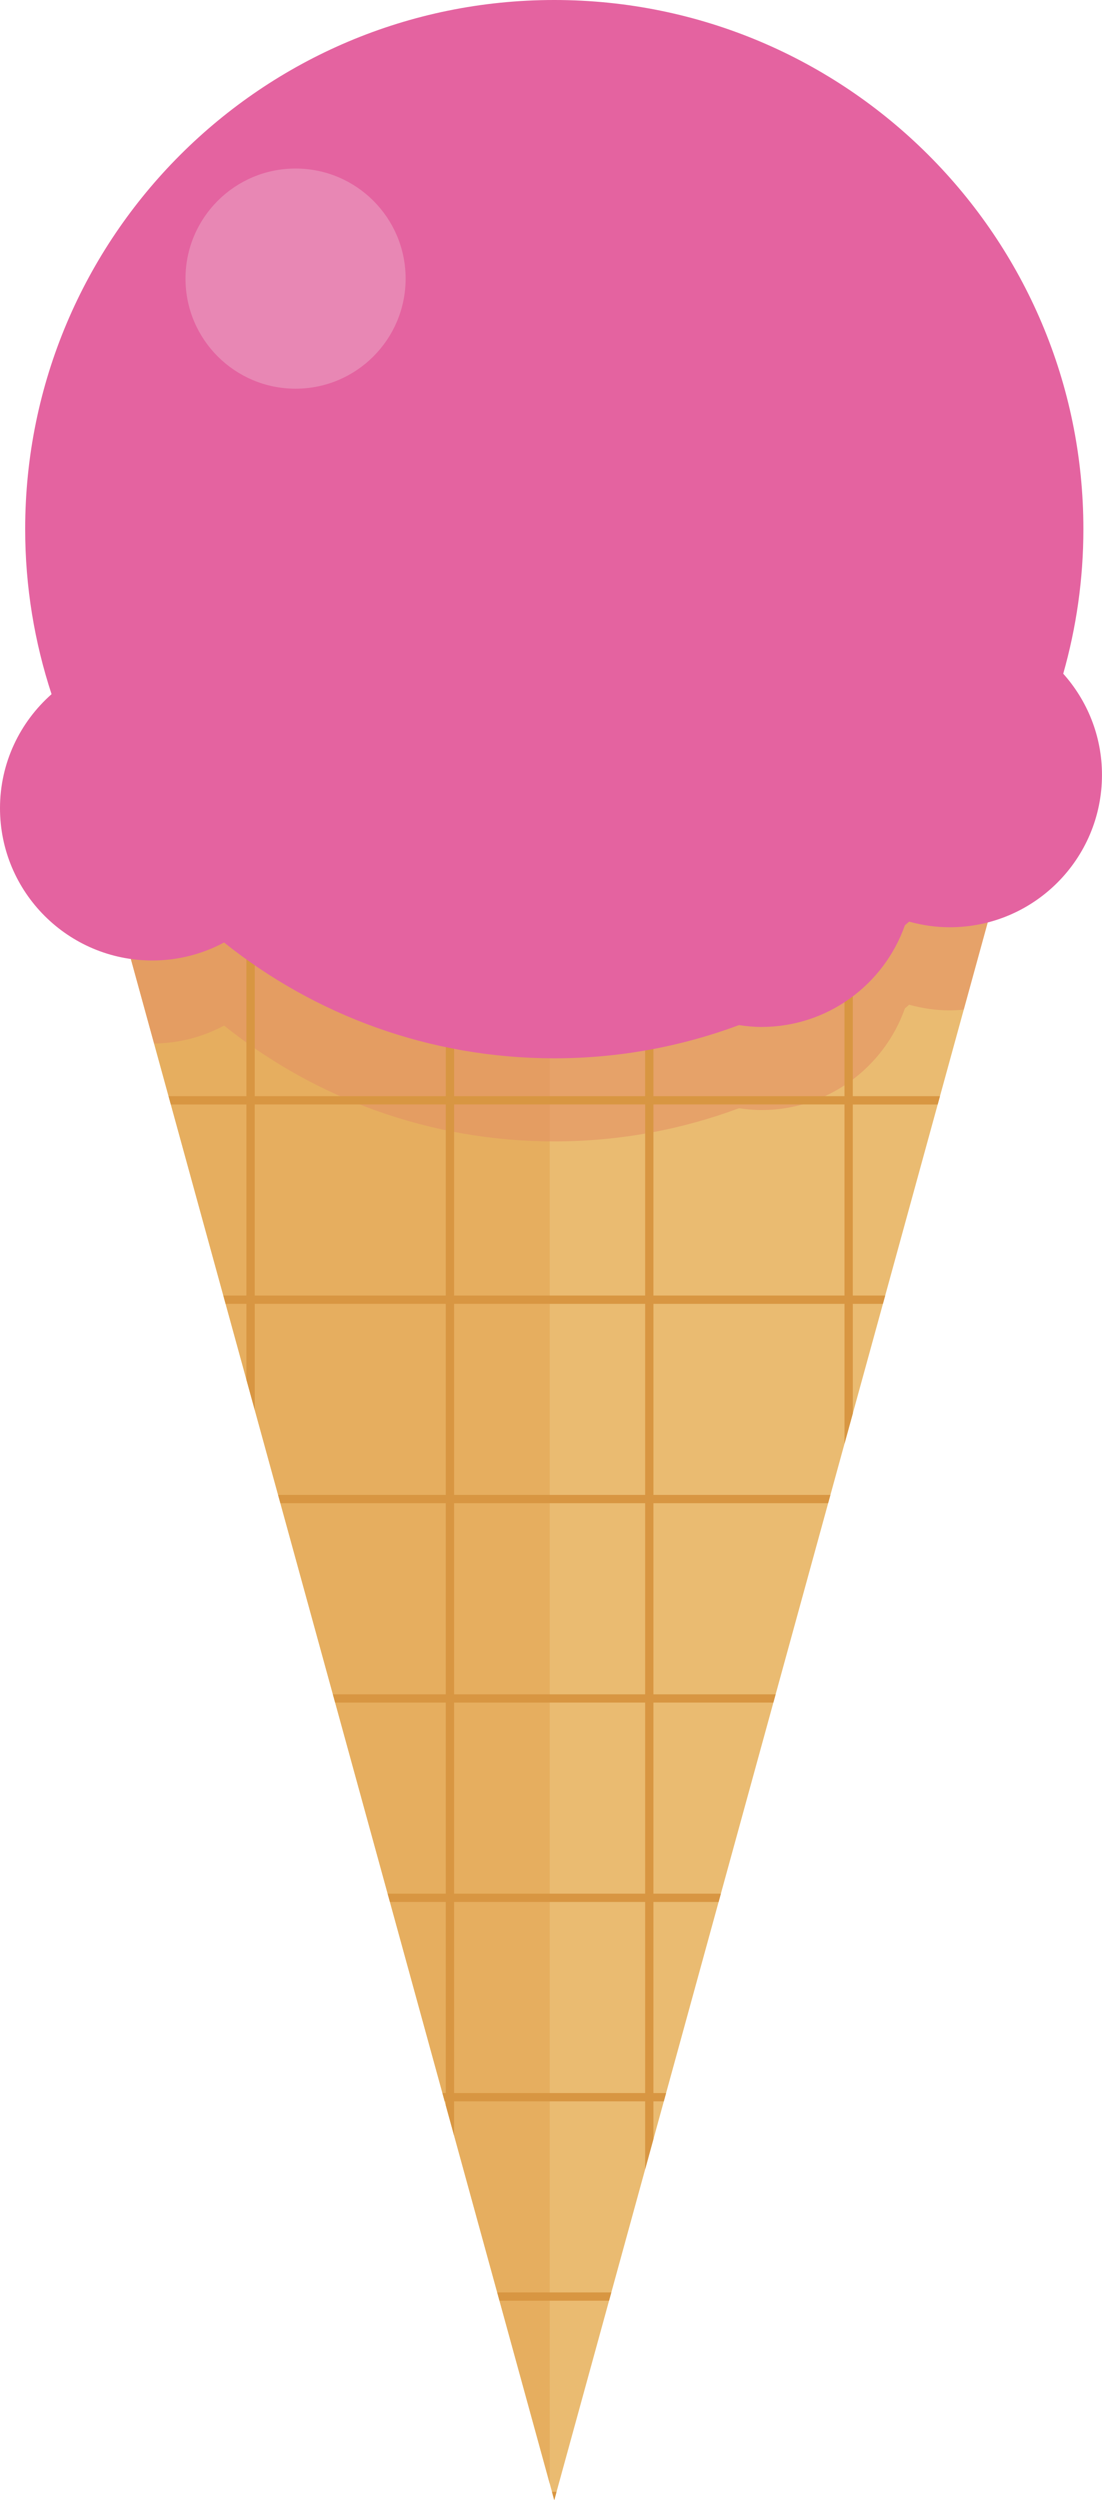 <?xml version="1.0" encoding="utf-8"?>
<!-- Generator: Adobe Illustrator 15.0.0, SVG Export Plug-In . SVG Version: 6.00 Build 0)  -->
<!DOCTYPE svg PUBLIC "-//W3C//DTD SVG 1.1//EN" "http://www.w3.org/Graphics/SVG/1.1/DTD/svg11.dtd">
<svg version="1.1" id="Layer_1" xmlns="http://www.w3.org/2000/svg" xmlns:xlink="http://www.w3.org/1999/xlink" x="0px" y="0px"
	 width="75.56px" height="171.408px" viewBox="0 0 75.56 171.408" enable-background="new 0 0 75.56 171.408" xml:space="preserve">
<polygon fill="#EABB71" points="69.242,57.717 38.004,171.408 6.767,57.717 "/>
<path fill="#E6AE5F" d="M37.692,170.271V57.717H6.767L37.692,170.271z M37.886,170.979l0.117,0.428l0.119-0.428H37.886z"/>
<path opacity="0.6" fill="#E29265" d="M69.241,57.717H6.771v0.015l3.795,13.812c1.733-0.02,3.365-0.463,4.799-1.23
	c6.206,4.965,14.073,7.941,22.639,7.941c4.456,0,8.723-0.807,12.666-2.275c0.504,0.072,1.016,0.125,1.538,0.125
	c4.549,0,8.405-2.914,9.839-6.971c0.096-0.084,0.194-0.166,0.29-0.25c0.887,0.244,1.817,0.387,2.781,0.387
	c0.327,0,0.646-0.02,0.963-0.051l3.161-11.498V57.717"/>
<path fill="#D89642" d="M64.294,75.725l0.156-0.57h-5.977V57.717h-0.57v17.438h-13.1V57.717h-0.568v17.438H31.135V57.717h-0.568
	v17.438h-13.1V57.717h-0.571v17.438h-5.338l0.156,0.57h5.182v13.098h-1.582l0.156,0.57h1.426v5.193l0.571,2.074v-7.268h13.1v13.1
	H19.068l0.157,0.568h11.341v13.102h-7.742l0.156,0.568h7.586v13.1H26.58l0.156,0.568h3.83V143.5h-0.231l0.158,0.568h0.073v0.268
	l0.568,2.072v-2.34h13.101v4.664l0.568-2.072v-2.592h0.712l0.157-0.568h-0.869v-13.102h4.469l0.156-0.568h-4.625v-13.1h8.224
	l0.155-0.568h-8.379v-13.102h11.979l0.156-0.568H44.804v-13.1h13.1v9.592l0.57-2.072v-7.52h2.064l0.157-0.57h-2.222V75.725H64.294z
	 M30.566,88.822h-13.1v-13.1h13.1V88.822z M44.235,143.5H31.135v-13.102h13.101V143.5z M44.235,129.83H31.135v-13.1h13.101V129.83z
	 M44.235,116.162H31.135v-13.102h13.101V116.162z M44.235,102.492H31.135v-13.1h13.101V102.492z M44.235,88.822H31.135v-13.1h13.101
	V88.822z M57.903,88.822h-13.1v-13.1h13.1V88.822z M34.248,157.738h7.512l0.156-0.57h-7.823L34.248,157.738z M38.003,171.406
	L38.003,171.406l0.158-0.568h-0.314L38.003,171.406z"/>
<path fill="#E463A0" d="M72.902,46.189c0.894-3.152,1.382-6.474,1.382-9.912C74.284,16.242,58.04,0,38.003,0
	C17.968,0,1.726,16.242,1.726,36.277c0,3.953,0.641,7.754,1.809,11.316C1.372,49.506,0,52.295,0,55.41
	c0,5.766,4.675,10.441,10.441,10.441c1.781,0,3.456-0.448,4.922-1.234c6.207,4.965,14.073,7.941,22.639,7.941
	c4.455,0,8.722-0.807,12.665-2.276c0.503,0.075,1.015,0.126,1.539,0.126c4.548,0,8.406-2.913,9.839-6.97
	c0.097-0.085,0.196-0.166,0.291-0.251c0.887,0.245,1.816,0.386,2.78,0.386c5.768,0,10.442-4.674,10.442-10.441
	C75.56,50.462,74.55,48.035,72.902,46.189z"/>
<path fill="#E887B4" d="M27.812,19.102c0,4.168-3.378,7.547-7.546,7.547s-7.547-3.379-7.547-7.547s3.379-7.547,7.547-7.547
	S27.812,14.934,27.812,19.102"/>
</svg>
